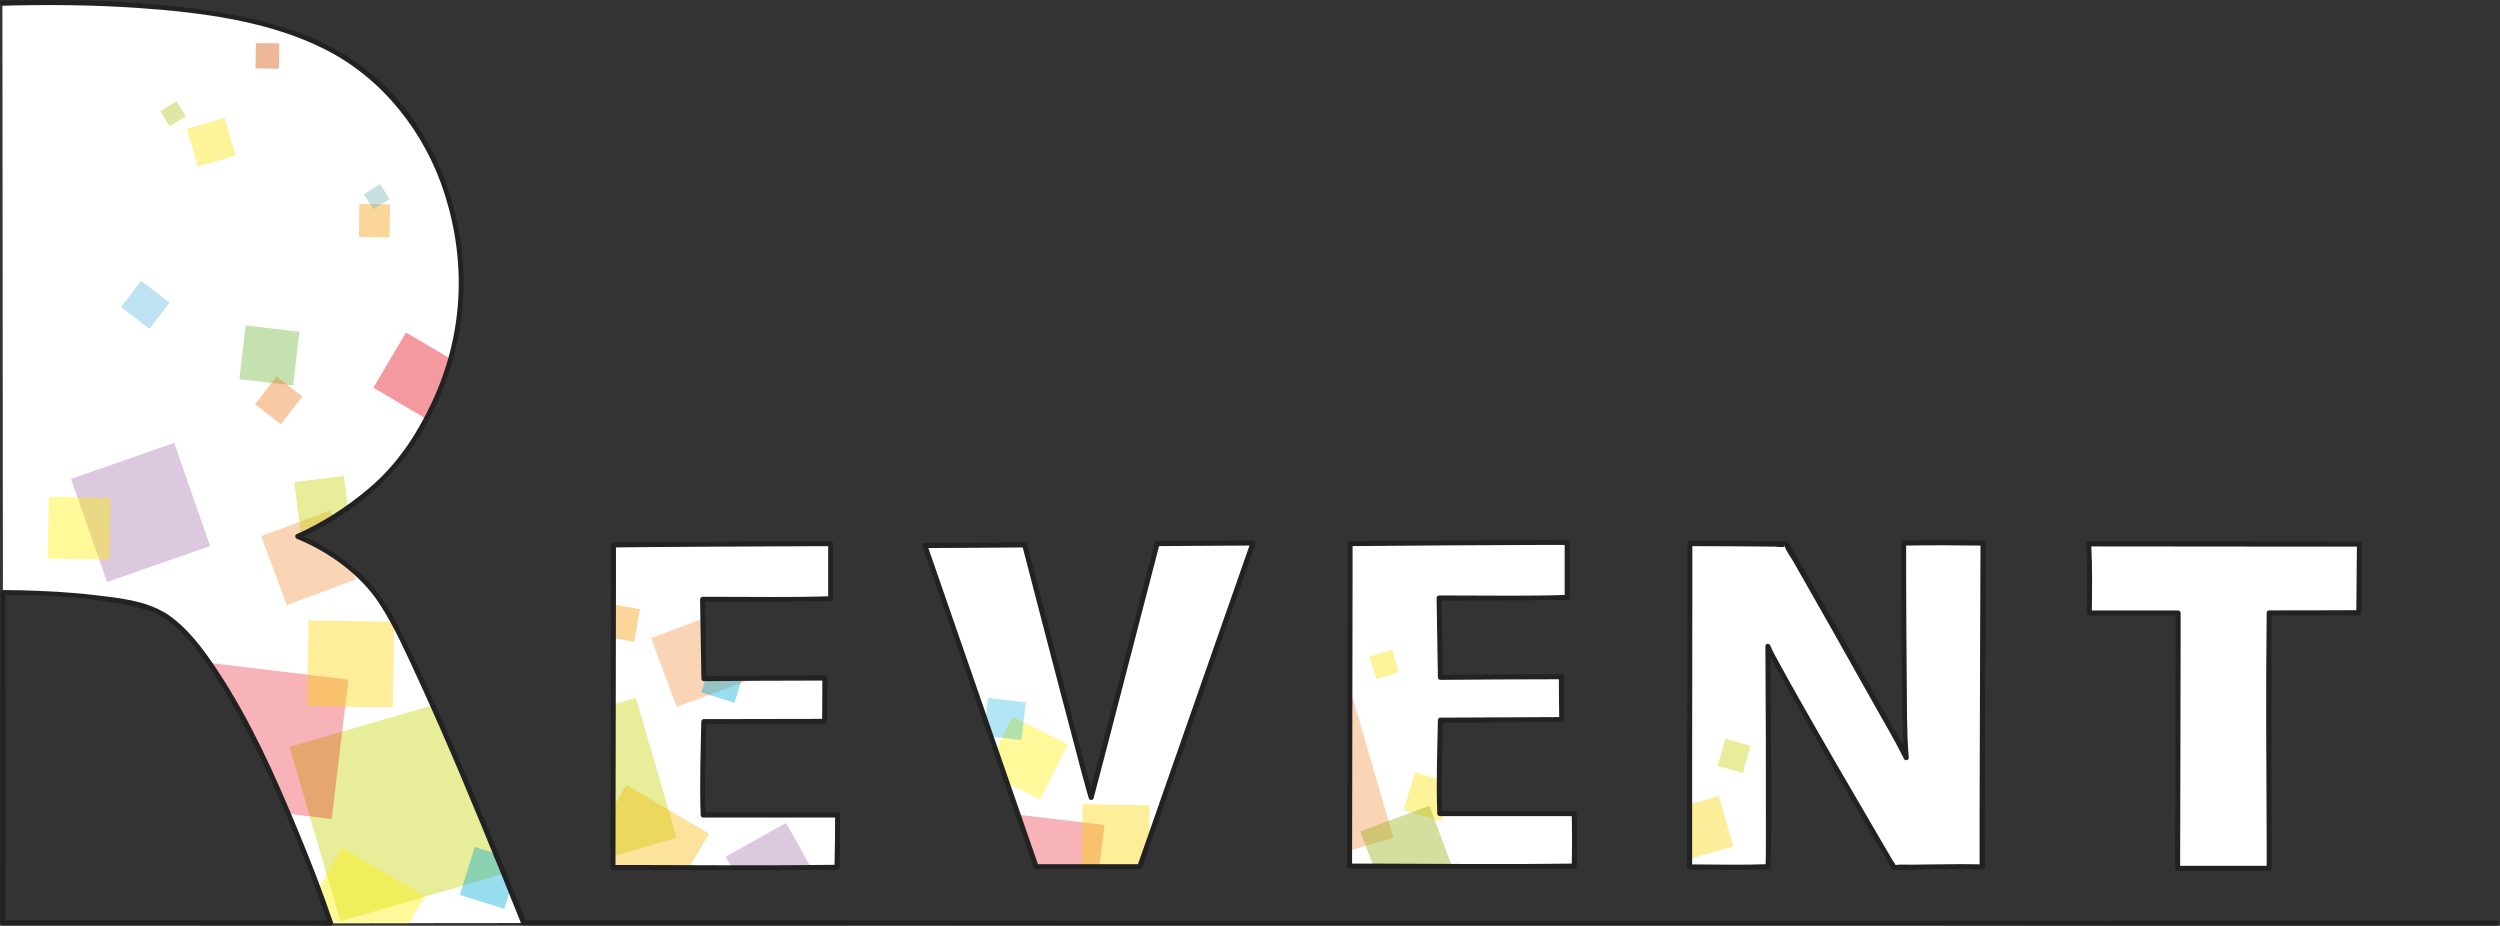 <svg width="1353" height="501" viewBox="0 0 1353 501" fill="none" xmlns="http://www.w3.org/2000/svg">
<rect x="0" y="0" width="1353" height="501" fill="#333333" stroke="none"/>
<path d="M1.307 1.741C1.307 1.741 43.943 0.544 78.031 3.211C112.119 5.877 153.176 12.408 180.947 27.863C201.476 39.292 217.594 55.509 229.084 75.319C240.573 95.128 247.489 118.529 249.612 144.324C251.246 164.406 247.979 183.018 242.534 199.344C237.143 215.67 229.574 229.711 222.767 240.541C212.911 256.269 197.501 268.677 184.541 277.221C171.636 285.765 161.126 290.336 161.126 290.336C161.126 290.336 192.165 302.853 207.248 327.016C228.92 361.791 283.428 499.531 283.428 499.531L178.878 499.639C178.878 499.639 131.395 359.886 88.649 332.893C68.937 320.431 1.579 320.757 1.579 320.757L1.307 1.741Z" fill="white"/>
<mask id="mask0_362_125" style="mask-type:luminance" maskUnits="userSpaceOnUse" x="1" y="1" width="283" height="499">
<path d="M1.307 1.741C1.307 1.741 43.943 0.544 78.031 3.211C112.119 5.877 153.176 12.408 180.947 27.863C201.476 39.292 217.594 55.509 229.084 75.319C240.573 95.128 247.489 118.529 249.612 144.324C251.246 164.406 247.979 183.018 242.534 199.344C237.143 215.67 229.574 229.711 222.767 240.541C212.911 256.269 197.501 268.677 184.541 277.221C171.636 285.765 161.126 290.336 161.126 290.336C161.126 290.336 192.165 302.853 207.248 327.016C228.92 361.791 283.428 499.531 283.428 499.531L178.878 499.639C178.878 499.639 131.395 359.886 88.649 332.893C68.937 320.431 1.579 320.757 1.579 320.757L1.307 1.741Z" fill="white"/>
</mask>
<g mask="url(#mask0_362_125)">
<path opacity="0.4" d="M251.141 376.764L156.713 404.218L184.183 498.59L278.611 471.137L251.141 376.764Z" fill="#C3D300"/>
<path opacity="0.4" d="M121.581 63.722L101.084 69.677L107.043 90.162L127.54 84.207L121.581 63.722Z" fill="#FBE100"/>
<path opacity="0.3" d="M113.105 358.727L104.039 434.156L179.512 443.217L188.579 367.788L113.105 358.727Z" fill="#E30113"/>
<path opacity="0.3" d="M94.255 239.713L38.425 259.198L57.922 314.995L113.752 295.509L94.255 239.713Z" fill="#894C93"/>
<path opacity="0.4" d="M166.953 335.721L166.184 382.081L212.571 382.85L213.34 336.489L166.953 335.721Z" fill="#FED400"/>
<path opacity="0.4" d="M26.39 268.84L25.83 302.25L59.259 302.81L59.819 269.4L26.39 268.84Z" fill="#FFF100"/>
<path opacity="0.4" d="M178.703 276.262L141.336 290.128L155.21 327.473L192.577 313.607L178.703 276.262Z" fill="#F09648"/>
<path opacity="0.4" d="M219.715 179.957L202.079 209.808L231.948 227.433L249.584 197.582L219.715 179.957Z" fill="#E30113"/>
<path opacity="0.4" d="M185.112 458.805L158.671 503.558L203.451 529.983L229.891 485.23L185.112 458.805Z" fill="#FFF100"/>
<path opacity="0.4" d="M132.942 176.149L129.56 205.232L158.659 208.613L162.042 179.53L132.942 176.149Z" fill="#70B538"/>
<path opacity="0.4" d="M76.396 151.994L65.522 166.223L80.885 177.95L91.758 163.72L76.396 151.994Z" fill="#5FB7E1"/>
<path opacity="0.4" d="M256.97 458.382L248.86 484.357L272.927 491.862L281.037 465.887L256.97 458.382Z" fill="#00AAD9"/>
<path opacity="0.4" d="M194.494 110.336L194.222 128.239L210.828 128.491L211.1 110.588L194.494 110.336Z" fill="#F39800"/>
<path opacity="0.4" d="M149.723 203.749L138.013 218.777L151.975 229.644L163.685 214.616L149.723 203.749Z" fill="#EC7C1D"/>
<path opacity="0.4" d="M186.127 257.558L159.271 260.901L162.885 289.901L189.741 286.558L186.127 257.558Z" fill="#C3D300"/>
<path opacity="0.4" d="M138.486 23.292L138.278 37.005L150.964 37.197L151.172 23.485L138.486 23.292Z" fill="#D54C02"/>
<path opacity="0.4" d="M205.749 99.645L196.974 105.123L202.051 113.247L210.826 107.769L205.749 99.645Z" fill="#73B3B0"/>
<path opacity="0.4" d="M95.506 54.752L86.731 60.23L91.809 68.353L100.584 62.875L95.506 54.752Z" fill="#B1C219"/>
</g>
<path d="M1.307 3.102C25.702 2.449 50.26 2.612 74.601 4.299C108.797 6.694 145.662 11.265 176.537 27.047C207.412 42.829 230.336 72.108 240.846 105.631C252.662 143.29 250.429 182.256 233.603 218.011C225.218 235.806 214.599 251.752 199.407 264.486C187.754 274.336 174.413 282.935 160.419 289.139C159.221 289.683 159.82 291.261 160.745 291.642C178.061 298.717 195.269 311.125 205.451 326.853C213.51 339.315 219.609 353.192 225.817 366.58C242.153 401.954 257.018 437.98 271.666 474.007C275.151 482.606 278.636 491.204 282.067 499.857C282.284 500.401 282.72 500.837 283.374 500.837H1040.32L1174.88 500.945H1266.41C1277.14 500.945 1287.92 500.945 1298.65 500.945C1342.7 500.945 1307.36 500.945 1351.42 500.945C1353.16 500.945 1353.16 498.224 1351.42 498.224H1302.24C1288.3 498.224 1274.42 498.224 1260.48 498.224H589.508L424.243 498.116H287.948C286.477 498.116 285.062 498.116 283.591 498.116C285.17 498.17 284.68 499.748 283.973 497.082C283.047 493.653 281.195 490.17 279.889 486.905C267.691 456.647 255.276 426.443 242.261 396.566C235.346 380.675 228.267 364.784 220.644 349.165C213.946 335.397 207.139 321.791 195.759 311.125C185.957 301.873 174.032 294.091 161.508 288.976L161.834 291.479C190.204 278.853 214.872 258.228 229.955 231.017C248.85 196.895 255.548 159.726 247.652 121.413C240.682 87.563 223.312 56.162 195.214 35.428C167.116 14.694 130.633 7.564 96.382 3.592C64.908 -0 32.944 -0.49 1.307 0.381C-0.436 0.435 -0.436 3.156 1.307 3.102Z" fill="#222222"/>
<path d="M89.357 331.696C78.521 325.003 64.146 323.588 51.785 322.118C38.117 320.486 24.34 319.778 10.564 319.452C7.569 319.397 4.628 319.343 1.634 319.343C0.871 319.343 0.272 319.941 0.272 320.703C0.272 338.553 0.272 356.403 0.272 374.308C0.272 405.382 0.272 436.457 0.218 467.531C0.218 478.143 0.218 488.81 0.109 499.422C0.109 500.184 0.762 500.782 1.47 500.782C22.979 500.782 44.434 500.782 65.943 500.782C94.04 500.782 122.138 500.782 150.236 500.837C159.82 500.837 169.403 500.837 178.933 500.946C179.749 500.946 180.512 500.075 180.239 499.204C174.522 482.443 168.096 465.899 161.29 449.518C148.983 419.75 135.588 389.818 117.727 362.88C110.05 351.288 101.228 339.206 89.357 331.588C87.887 330.662 86.526 333.002 87.996 333.928C98.397 340.567 106.347 351.016 113.262 361.029C122.193 374.036 129.87 387.968 136.949 402.117C150.018 428.239 161.235 455.232 171.418 482.606C173.542 488.32 175.665 494.089 177.626 499.912L178.933 498.17C157.914 498.007 136.895 498.061 115.93 498.061C87.724 498.061 59.463 498.061 31.256 498.061C21.346 498.061 11.435 498.061 1.47 498.061L2.832 499.422C2.995 475.749 2.94 452.13 2.94 428.457C2.94 398.961 2.94 369.519 2.94 340.023C2.94 333.547 2.94 327.125 2.94 320.649L1.579 322.009C23.959 321.901 47.047 322.935 69.046 327.506C75.526 328.866 82.278 330.499 87.996 333.982C89.466 334.907 90.882 332.567 89.357 331.642V331.696Z" fill="#222222"/>
<path d="M332.109 294.908C363.964 294.581 449.51 294.2 449.51 294.2V323.968C439.817 324.295 380.245 324.295 380.245 324.295L380.953 367.233C380.953 367.233 436.005 366.907 446.406 366.907C446.406 375.56 446.297 390.362 446.297 390.362L380.953 390.471C380.953 390.471 380.137 429.491 380.627 441.028H453.376C453.376 441.028 453.376 456.484 453.049 469.327C429.144 469.654 331.782 469.436 331.782 469.436L332.109 294.962V294.908Z" fill="white"/>
<mask id="mask1_362_125" style="mask-type:luminance" maskUnits="userSpaceOnUse" x="331" y="294" width="123" height="176">
<path d="M332.109 294.908C363.964 294.581 449.51 294.2 449.51 294.2V323.968C439.817 324.295 380.245 324.295 380.245 324.295L380.953 367.233C380.953 367.233 436.005 366.907 446.406 366.907C446.406 375.56 446.297 390.362 446.297 390.362L380.953 390.471C380.953 390.471 380.137 429.491 380.627 441.028H453.376C453.376 441.028 453.376 456.484 453.049 469.327C429.144 469.654 331.782 469.436 331.782 469.436L332.109 294.962V294.908Z" fill="white"/>
</mask>
<g mask="url(#mask1_362_125)">
<path opacity="0.3" d="M425.379 445.35L392.711 463.679L411.051 496.327L443.719 477.998L425.379 445.35Z" fill="#894C93"/>
<path opacity="0.4" d="M344.133 377.63L268.319 399.672L290.374 475.442L366.188 453.4L344.133 377.63Z" fill="#C3D300"/>
<path opacity="0.4" d="M389.724 331.382L352.357 345.248L366.231 382.593L403.598 368.727L389.724 331.382Z" fill="#F09648"/>
<path opacity="0.4" d="M338.95 424.771L312.51 469.524L357.289 495.949L383.729 451.196L338.95 424.771Z" fill="#F5BA07"/>
<path opacity="0.4" d="M385.604 355.368L379.554 374.746L397.487 380.339L403.537 360.961L385.604 355.368Z" fill="#00AAD9"/>
<path opacity="0.4" d="M330.119 326.72L326.823 344.319L343.094 347.362L346.39 329.763L330.119 326.72Z" fill="#F39800"/>
</g>
<path d="M332.109 296.268C367.558 295.887 402.952 295.778 438.401 295.615C442.104 295.615 445.807 295.615 449.564 295.615L448.203 294.255V324.023L449.564 322.662C429.09 323.37 408.507 322.989 387.978 322.989C385.418 322.989 382.859 322.989 380.245 322.989C379.538 322.989 378.884 323.587 378.884 324.349L379.592 367.288C379.592 367.995 380.191 368.648 380.953 368.648C402.789 368.485 424.57 368.322 446.406 368.322L445.045 366.961C445.045 374.798 445.045 382.58 444.936 390.416L446.297 389.056L389.067 389.165H380.899C380.136 389.165 379.538 389.818 379.538 390.525C379.211 407.341 378.557 424.266 379.211 441.082C379.211 441.844 379.81 442.443 380.572 442.443H453.321L451.96 441.082C451.96 450.497 451.851 459.912 451.633 469.381L452.995 468.021C416.62 468.511 380.3 468.239 343.925 468.13C339.841 468.13 335.812 468.13 331.728 468.13L333.089 469.49L333.198 410.661L333.361 316.513V294.962C333.361 293.221 330.693 293.221 330.693 294.962L330.584 353.791L330.421 447.94V469.49C330.421 470.252 331.02 470.851 331.728 470.851C364.018 470.905 396.255 470.96 428.545 470.851C436.659 470.851 444.827 470.851 452.94 470.688C453.703 470.688 454.302 470.089 454.302 469.327C454.574 459.912 454.628 450.497 454.628 441.028C454.628 440.266 454.029 439.668 453.267 439.668H380.518L381.879 441.028C381.226 424.212 381.879 407.287 382.206 390.471L380.844 391.831L438.075 391.723H446.242C447.005 391.723 447.604 391.07 447.604 390.362C447.658 382.525 447.713 374.743 447.713 366.907C447.713 366.145 447.114 365.546 446.351 365.546C424.516 365.546 402.735 365.764 380.899 365.873L382.26 367.233L381.552 324.295L380.191 325.655C399.032 325.655 417.872 325.655 436.713 325.492C440.961 325.492 445.208 325.492 449.455 325.329C450.218 325.329 450.817 324.73 450.817 323.968V294.2C450.817 293.493 450.218 292.84 449.455 292.84C419.561 292.948 389.611 293.112 359.717 293.329C350.514 293.384 341.257 293.438 332.054 293.547C330.312 293.547 330.312 296.268 332.054 296.268H332.109Z" fill="#222222"/>
<path d="M500.532 295.234C509.898 295.234 554.55 294.908 554.55 294.908C554.55 294.908 585.37 413.872 590.598 431.613C595.335 413.872 626.264 294.2 626.264 294.2L678.212 293.874L616.898 469.055H560.812L500.532 295.289V295.234Z" fill="white"/>
<mask id="mask2_362_125" style="mask-type:luminance" maskUnits="userSpaceOnUse" x="500" y="293" width="179" height="177">
<path d="M500.532 295.234C509.898 295.234 554.55 294.908 554.55 294.908C554.55 294.908 585.37 413.872 590.598 431.613C595.335 413.872 626.264 294.2 626.264 294.2L678.212 293.874L616.898 469.055H560.812L500.532 295.289V295.234Z" fill="white"/>
</mask>
<g mask="url(#mask2_362_125)">
<path opacity="0.3" d="M542.854 439.929L536.268 494.718L591.089 501.3L597.675 446.511L542.854 439.929Z" fill="#E30113"/>
<path opacity="0.4" d="M585.928 435.219L585.327 471.459L621.588 472.06L622.189 435.82L585.928 435.219Z" fill="#FED400"/>
<path opacity="0.4" d="M547.933 387.897L532.968 417.778L562.866 432.734L577.831 402.854L547.933 387.897Z" fill="#FFF100"/>
<path opacity="0.3" d="M534.741 377.716L532.365 398.15L552.81 400.525L555.187 380.091L534.741 377.716Z" fill="#00AAD9"/>
</g>
<path d="M500.532 296.595C518.556 296.595 536.58 296.377 554.55 296.268L553.243 295.289C556.782 309.003 560.376 322.717 563.915 336.377C570.123 360.267 576.385 384.158 582.702 407.995C584.825 415.994 586.895 424.049 589.236 431.994C589.617 433.246 591.523 433.3 591.85 431.994C596.642 413.981 601.27 395.913 605.953 377.845C611.834 355.097 617.769 332.349 623.65 309.547C624.957 304.54 626.21 299.533 627.517 294.581L626.21 295.561L678.158 295.234L676.851 293.493L656.104 352.703L623.106 447.069L615.537 468.674L616.844 467.694H560.757L562.064 468.674L541.699 409.899L509.245 316.295L501.839 294.908C501.294 293.275 498.626 293.983 499.225 295.615L519.591 354.39L552.045 447.994L559.45 469.381C559.668 469.926 560.158 470.361 560.757 470.361H616.844C617.497 470.361 617.933 469.926 618.151 469.381L638.897 410.171L671.896 315.805L679.465 294.2C679.737 293.384 678.975 292.459 678.158 292.459L626.21 292.785C625.611 292.785 625.066 293.221 624.903 293.765C621.309 307.588 617.769 321.411 614.176 335.234C607.968 359.179 601.76 383.124 595.553 407.069C593.483 415.124 591.36 423.178 589.236 431.178H591.85C586.677 413.382 582.157 395.369 577.474 377.41C571.539 354.716 565.603 332.023 559.723 309.329C558.416 304.377 557.163 299.425 555.856 294.472C555.693 293.874 555.148 293.493 554.55 293.493C536.526 293.656 518.502 293.819 500.532 293.819C498.79 293.819 498.79 296.54 500.532 296.54V296.595Z" fill="#222222"/>
<path d="M730.705 294.2C762.56 293.874 848.106 293.493 848.106 293.493V323.261C838.413 323.588 778.841 323.587 778.841 323.587L779.549 366.526C779.549 366.526 834.601 366.199 845.002 366.199C845.002 374.852 845.22 389.383 845.22 389.383L779.495 389.709C779.495 389.709 778.678 428.729 779.168 440.266H851.917C851.917 440.266 852.244 455.831 851.917 468.674C828.012 469.001 730.324 468.674 730.324 468.674L730.65 294.2H730.705Z" fill="white"/>
<mask id="mask3_362_125" style="mask-type:luminance" maskUnits="userSpaceOnUse" x="730" y="293" width="123" height="176">
<path d="M730.705 294.2C762.56 293.874 848.106 293.493 848.106 293.493V323.261C838.413 323.588 778.841 323.587 778.841 323.587L779.549 366.526C779.549 366.526 834.601 366.199 845.002 366.199C845.002 374.852 845.22 389.383 845.22 389.383L779.495 389.709C779.495 389.709 778.678 428.729 779.168 440.266H851.917C851.917 440.266 852.244 455.831 851.917 468.674C828.012 469.001 730.324 468.674 730.324 468.674L730.65 294.2H730.705Z" fill="white"/>
</mask>
<g mask="url(#mask3_362_125)">
<path opacity="0.4" d="M732.078 377.619L656.264 399.661L678.318 475.431L754.132 453.389L732.078 377.619Z" fill="#F09648"/>
<path opacity="0.4" d="M753.466 351.565L741.126 355.153L744.716 367.485L757.055 363.897L753.466 351.565Z" fill="#FBE100"/>
<path opacity="0.4" d="M765.878 417.882L759.637 438.283L780.102 444.536L786.343 424.135L765.878 417.882Z" fill="#FBE100"/>
<path opacity="0.4" d="M773.627 436.069L736.26 449.935L750.135 487.28L787.502 473.414L773.627 436.069Z" fill="#95AE10"/>
</g>
<path d="M730.705 295.561C766.154 295.18 801.548 295.071 836.997 294.908C840.7 294.908 844.403 294.908 848.16 294.908L846.799 293.547V323.315L848.16 321.955C827.686 322.662 807.102 322.281 786.574 322.281C784.014 322.281 781.455 322.281 778.841 322.281C778.133 322.281 777.48 322.88 777.48 323.642L778.188 366.58C778.188 367.288 778.787 367.941 779.549 367.941C801.385 367.777 823.166 367.614 845.002 367.614L843.64 366.254C843.64 373.981 843.749 381.709 843.858 389.437L845.22 388.076L787.717 388.348H779.549C778.787 388.348 778.188 389.002 778.188 389.763C777.861 406.58 777.208 423.504 777.861 440.321C777.861 441.082 778.46 441.681 779.223 441.681H851.972L850.61 440.321C850.828 449.79 850.828 459.259 850.61 468.728L851.972 467.368C815.597 467.858 779.168 467.531 742.739 467.368C738.601 467.368 734.517 467.368 730.378 467.368L731.74 468.728L731.848 409.899L732.012 315.751V294.2C732.012 292.459 729.344 292.459 729.344 294.2L729.235 353.029L729.071 447.178V468.728C729.071 469.49 729.67 470.089 730.378 470.089C762.669 470.198 795.014 470.307 827.305 470.252C835.527 470.252 843.749 470.252 851.972 470.089C852.734 470.089 853.333 469.49 853.333 468.728C853.551 459.259 853.551 449.79 853.333 440.321C853.333 439.559 852.734 438.96 851.972 438.96H779.223L780.584 440.321C779.93 423.504 780.584 406.58 780.911 389.763L779.549 391.124L837.052 390.852H845.22C845.927 390.852 846.581 390.199 846.581 389.437C846.472 381.709 846.363 373.981 846.363 366.254C846.363 365.492 845.764 364.893 845.002 364.893C823.166 364.893 801.385 365.111 779.549 365.22L780.911 366.58L780.203 323.642L778.841 325.002C797.682 325.002 816.523 325.002 835.364 324.839C839.611 324.839 843.858 324.839 848.106 324.676C848.868 324.676 849.467 324.077 849.467 323.315V293.547C849.467 292.84 848.868 292.187 848.106 292.187C818.211 292.295 788.262 292.459 758.367 292.676C749.164 292.731 739.907 292.785 730.705 292.894C728.962 292.894 728.962 295.615 730.705 295.615V295.561Z" fill="#222222"/>
<path d="M914.429 294.2C924.83 294.2 966.759 294.527 966.759 294.527C966.759 294.527 1026.11 398.743 1031.67 410.171C1030.31 394.607 1030.31 307.588 1030.31 294.091C1048.33 293.765 1073.27 294.091 1073.27 294.091C1073.27 294.091 1072.56 443.858 1072.78 469.382C1059.6 469.055 1024.97 469.708 1024.97 469.708C1024.97 469.708 960.878 360.648 956.739 349.927C956.848 369.084 957.175 456.81 956.848 469.273C947.156 469.599 914.375 469.382 914.375 469.382L914.484 294.2H914.429Z" fill="white"/>
<mask id="mask4_362_125" style="mask-type:luminance" maskUnits="userSpaceOnUse" x="914" y="293" width="160" height="177">
<path d="M914.429 294.2C924.83 294.2 966.759 294.527 966.759 294.527C966.759 294.527 1026.11 398.743 1031.67 410.171C1030.31 394.607 1030.31 307.588 1030.31 294.091C1048.33 293.765 1073.27 294.091 1073.27 294.091C1073.27 294.091 1072.56 443.858 1072.78 469.382C1059.6 469.055 1024.97 469.708 1024.97 469.708C1024.97 469.708 960.878 360.648 956.739 349.927C956.848 369.084 957.175 456.81 956.848 469.273C947.156 469.599 914.375 469.382 914.375 469.382L914.484 294.2H914.429Z" fill="white"/>
</mask>
<g mask="url(#mask4_362_125)">
<path opacity="0.4" d="M933.698 399.8L929.59 414.475L943.224 418.287L947.332 403.613L933.698 399.8Z" fill="#C3D300"/>
<path opacity="0.4" d="M930.219 430.784L902.977 438.699L910.897 465.925L938.139 458.01L930.219 430.784Z" fill="#F6D300"/>
</g>
<path d="M914.43 295.561C929.677 295.561 944.923 295.724 960.17 295.833C961.804 295.833 964.69 296.431 966.269 295.833C967.63 295.343 964.635 296.431 965.616 295.234C965.616 295.234 965.942 295.778 965.942 295.833C966.922 298.663 969.155 301.493 970.625 304.05C985.273 329.791 999.867 355.478 1014.3 381.328C1019.74 391.07 1025.57 400.757 1030.47 410.77C1031.07 411.967 1033.14 411.423 1033.03 410.063C1031.83 396.022 1032.1 381.818 1031.94 367.723C1031.72 349.111 1031.67 330.445 1031.61 311.833C1031.61 305.846 1031.61 299.914 1031.61 293.928L1030.25 295.289C1044.57 295.016 1058.89 295.071 1073.21 295.289L1071.85 293.928C1071.8 311.288 1071.69 328.594 1071.64 345.955C1071.53 376.321 1071.42 406.743 1071.36 437.11C1071.36 447.776 1071.31 458.497 1071.36 469.164L1072.72 467.803C1064.07 467.586 1055.41 467.694 1046.75 467.803C1042.5 467.803 1038.26 467.912 1033.95 467.966C1031.39 467.966 1028.51 467.749 1026 468.13C1025.9 468.13 1025.3 468.075 1025.24 468.13H1025.02C1025.02 468.13 1026 468.946 1026.17 468.783C1026.17 468.783 1025.9 468.402 1025.9 468.347C1025.79 467.531 1024.75 466.388 1024.37 465.735C1022.25 462.143 1020.18 458.552 1018.05 454.96C1002.92 429.11 987.832 403.205 973.076 377.138C969.7 371.151 966.323 365.165 963.056 359.124C961.368 355.968 959.299 352.539 958.101 349.383C957.557 348.023 955.433 348.077 955.433 349.764C955.651 383.614 955.76 417.464 955.705 451.259C955.705 457.191 955.705 463.123 955.542 469.055L956.903 467.694C942.745 468.184 928.587 467.912 914.43 467.803L915.791 469.164V409.954L915.9 315.642V293.982C915.9 292.241 913.177 292.241 913.177 293.982V353.193L913.068 447.504V469.164C913.068 469.926 913.667 470.524 914.43 470.524C928.587 470.633 942.745 470.905 956.903 470.415C957.665 470.415 958.264 469.817 958.264 469.055C959.136 436.402 958.373 403.641 958.264 370.988C958.264 363.913 958.21 356.784 958.156 349.71L955.487 350.091C957.665 355.587 960.878 360.811 963.764 365.981C969.155 375.723 974.655 385.41 980.209 395.042C991.971 415.613 1003.9 436.076 1015.88 456.538C1018.54 461.109 1021.21 465.681 1023.88 470.198C1024.1 470.579 1024.59 470.905 1025.08 470.851C1040.98 470.524 1056.93 470.143 1072.89 470.524C1073.6 470.524 1074.25 469.871 1074.25 469.164C1074.03 445.763 1074.25 422.362 1074.3 398.961C1074.41 370.226 1074.52 341.546 1074.63 312.812C1074.63 306.499 1074.68 300.186 1074.74 293.874C1074.74 293.112 1074.09 292.513 1073.38 292.513C1059.06 292.295 1044.74 292.241 1030.41 292.513C1029.65 292.513 1029.05 293.112 1029.05 293.874C1029.05 326.254 1029.05 358.635 1029.71 391.015C1029.82 397.328 1029.87 403.695 1030.41 409.954L1032.97 409.246C1028.78 400.593 1023.77 392.267 1019.09 383.886C1011.25 369.845 1003.35 355.859 995.456 341.873C988.431 329.411 981.352 316.948 974.274 304.54C972.477 301.384 970.68 298.173 968.828 295.016C967.685 293.003 966.814 292.948 964.418 292.948C947.809 292.785 931.147 292.622 914.539 292.622C912.796 292.622 912.796 295.343 914.539 295.343L914.43 295.561Z" fill="#222222"/>
<path d="M1276.6 331.588C1260.42 331.696 1248.06 331.696 1228.08 331.696C1227.75 359.07 1228.08 469.926 1228.08 469.926H1178.53L1178.85 331.805H1130.72C1130.72 331.805 1131.04 305.52 1130.39 294.418C1153.59 294.418 1246.43 294.581 1276.92 294.581L1276.6 331.642V331.588Z" fill="white"/>
<path d="M1276.6 330.227C1260.42 330.336 1244.25 330.336 1228.08 330.336C1227.32 330.336 1226.72 330.934 1226.72 331.696C1226.23 373.056 1226.55 414.471 1226.72 455.831C1226.72 460.511 1226.72 465.191 1226.72 469.926L1228.08 468.565H1178.53L1179.89 469.926L1180 423.232L1180.16 348.839V331.751C1180.16 330.989 1179.56 330.39 1178.85 330.39H1130.72L1132.08 331.751C1132.24 319.288 1132.46 306.771 1131.75 294.363L1130.39 295.724C1169.98 295.724 1209.62 295.833 1249.21 295.833C1258.46 295.833 1267.67 295.833 1276.92 295.833L1275.56 294.472L1275.24 331.533C1275.24 333.274 1277.96 333.274 1277.96 331.533L1278.28 294.472C1278.28 293.71 1277.63 293.112 1276.92 293.112C1236.08 293.112 1195.19 293.057 1154.35 293.003C1146.34 293.003 1138.39 293.003 1130.39 293.003C1129.68 293.003 1128.97 293.602 1129.03 294.363C1129.79 306.771 1129.52 319.288 1129.36 331.751C1129.36 332.513 1130.01 333.111 1130.72 333.111H1178.85L1177.49 331.751L1177.38 378.444L1177.22 452.837V469.926C1177.22 470.688 1177.82 471.286 1178.53 471.286H1228.08C1228.79 471.286 1229.44 470.688 1229.44 469.926C1229.33 433.246 1229.22 396.566 1229.33 359.886C1229.33 350.472 1229.33 341.111 1229.49 331.696L1228.13 333.057C1244.31 333.057 1260.48 333.057 1276.65 332.948C1278.39 332.948 1278.39 330.227 1276.65 330.227H1276.6Z" fill="#222222"/>
</svg>
